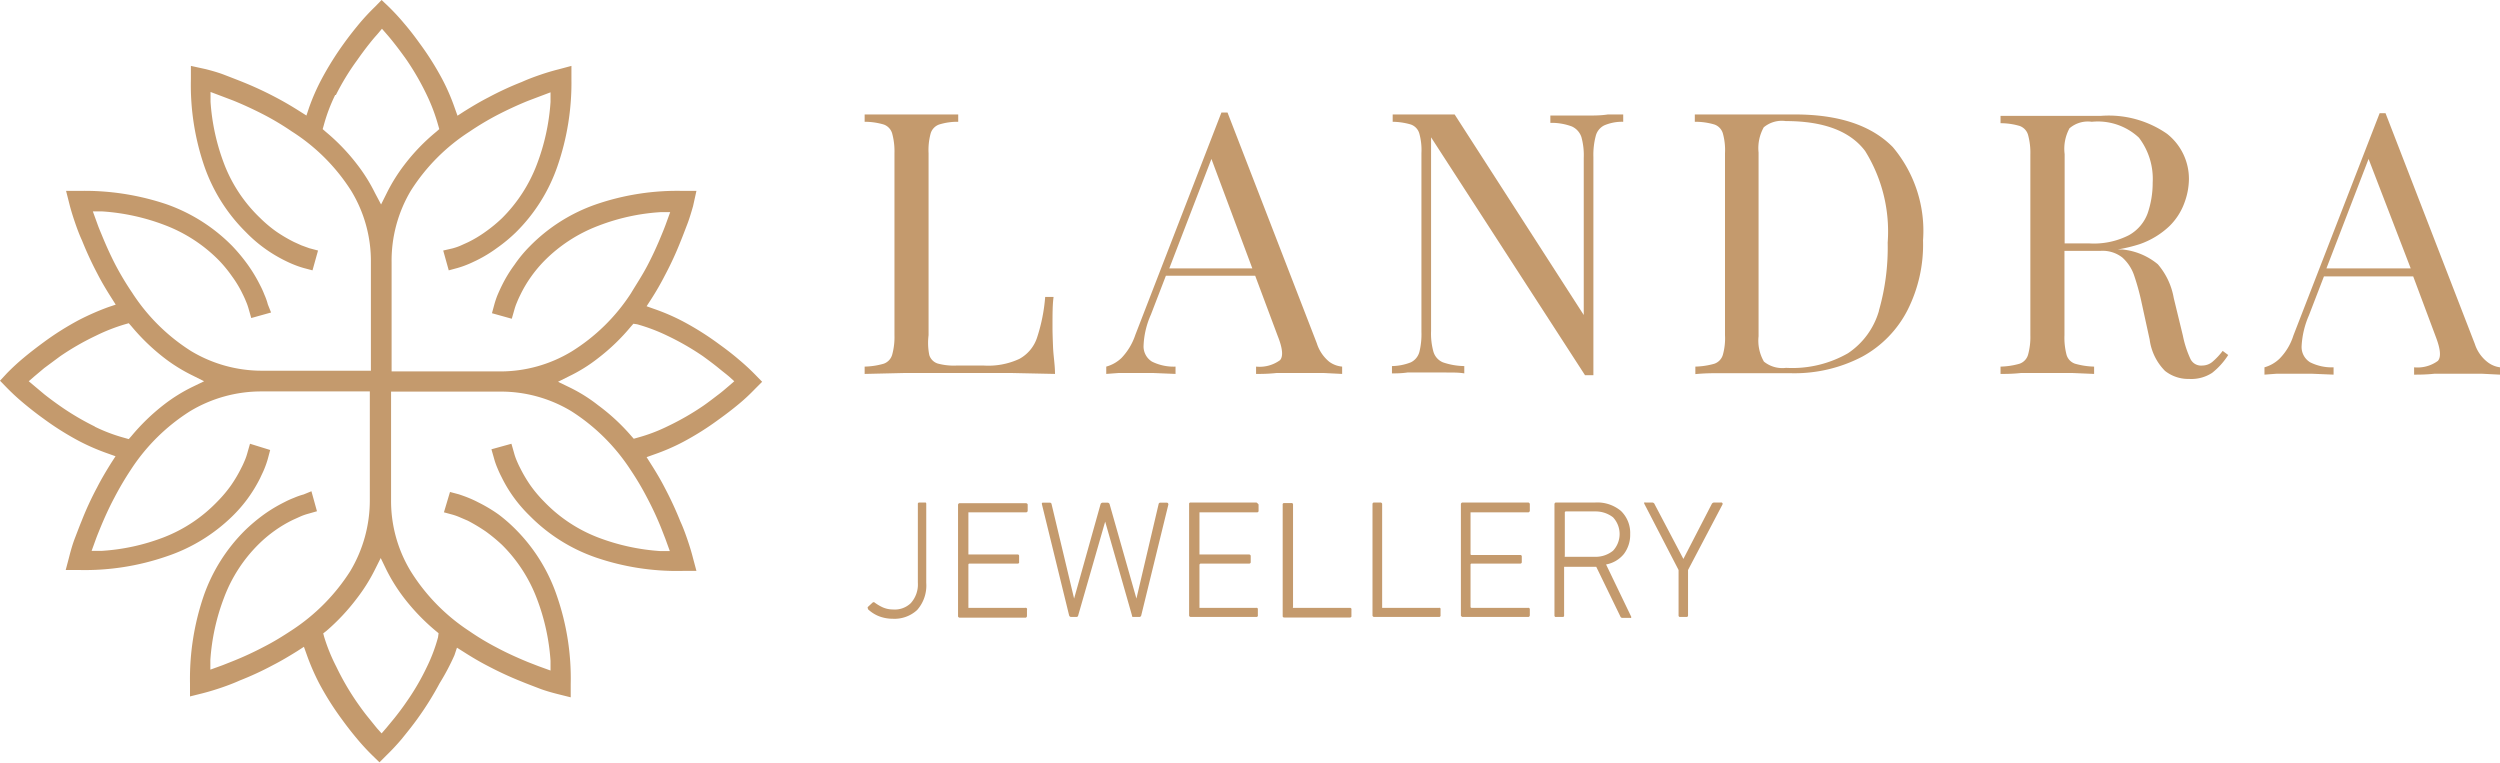 <?xml version="1.0" encoding="UTF-8"?>
<svg xmlns="http://www.w3.org/2000/svg" id="Layer_1" data-name="Layer 1" viewBox="0 0 140 42.7">
  <defs>
    <style>.cls-1,.cls-2{fill:#c49a6d;}.cls-2{fill-rule:evenodd;}</style>
  </defs>
  <path class="cls-1" d="M52.84,28.45h-.37a.08.08,0,0,0-.07.1v4.39A1.56,1.56,0,0,1,52,34.09a1.29,1.29,0,0,1-1,.35,1.42,1.42,0,0,1-.57-.12,2.43,2.43,0,0,1-.44-.26h0a.09.09,0,0,0-.13,0l-.25.23c-.05.05,0,.09,0,.14h0a1.93,1.93,0,0,0,.59.38,2.13,2.13,0,0,0,.79.15,1.87,1.87,0,0,0,1.37-.49,2.07,2.07,0,0,0,.51-1.52V28.52A.1.1,0,0,0,52.84,28.45Z" transform="translate(-1 -0.31)"></path>
  <path class="cls-1" d="M58.41,34.35H55.23s0,0,0-.06V31.92h0a.06.06,0,0,1,.06-.05H58a.07.07,0,0,0,.07-.09v-.35a.08.08,0,0,0-.09-.07H55.23s0,0,0-.05V29s0,0,.06,0h3.18a.09.09,0,0,0,.08-.09v-.35a.1.1,0,0,0-.1-.07H54.72a.1.1,0,0,0-.07.1v6.24a.1.1,0,0,0,.1.07h3.69a.1.1,0,0,0,.07-.1v-.34A.08.08,0,0,0,58.41,34.35Z" transform="translate(-1 -0.31)"></path>
  <path class="cls-1" d="M66.33,28.46H66a.1.1,0,0,0-.12.09l-1.24,5.28h0l-1.5-5.28a.12.12,0,0,0-.12-.09h-.28a.12.12,0,0,0-.11.09l-1.48,5.28h0l-1.26-5.28a.1.1,0,0,0-.12-.09h-.34c-.07,0-.1,0-.08.1l1.52,6.21a.12.12,0,0,0,.11.09h.3a.1.1,0,0,0,.1-.09l1.51-5.25h0l1.5,5.25c0,.06,0,.09.1.09h.32a.11.11,0,0,0,.1-.09l1.52-6.21C66.42,28.49,66.4,28.46,66.33,28.46Z" transform="translate(-1 -0.31)"></path>
  <path class="cls-1" d="M71.35,28.45H67.66a.08.08,0,0,0-.07.1v6.24a.1.1,0,0,0,.09.07h3.69a.08.08,0,0,0,.07-.1v-.34a.07.07,0,0,0-.09-.07H68.17a0,0,0,0,1,0-.06V31.92h0a0,0,0,0,1,.05-.05h2.75a.08.08,0,0,0,.07-.09v-.35a.1.1,0,0,0-.09-.07H68.17s0,0,0-.05V29a0,0,0,0,1,.05,0h3.19a.08.08,0,0,0,.07-.09v-.35S71.39,28.45,71.35,28.45Z" transform="translate(-1 -0.31)"></path>
  <path class="cls-1" d="M76.59,34.35H73.41a.06.06,0,0,1,0-.06V28.55a0,0,0,0,0,0,0,.08.08,0,0,0-.09-.07H72.9a.08.08,0,0,0-.07.1v6.24s0,.07.09.07h3.69a.08.08,0,0,0,.07-.1v-.34A.08.08,0,0,0,76.59,34.35Z" transform="translate(-1 -0.31)"></path>
  <path class="cls-1" d="M81.58,34.35H78.4a0,0,0,0,1,0-.06V28.52a.1.1,0,0,0-.1-.07h-.37a.09.09,0,0,0-.07.1v6.24a.1.1,0,0,0,.09.07H81.6a.08.08,0,0,0,.07-.1v-.32s0,0,0,0A.07.07,0,0,0,81.58,34.35Z" transform="translate(-1 -0.31)"></path>
  <path class="cls-1" d="M86.57,28.45H82.89a.1.1,0,0,0-.08.1v6.24s.05.07.09.07H86.6a.1.1,0,0,0,.07-.1v-.34a.08.08,0,0,0-.1-.07H83.4a.06.06,0,0,1-.05-.06V31.92h0a.06.06,0,0,1,.06-.05h2.74a.08.08,0,0,0,.07-.09v-.32a0,0,0,0,0,0,0,.08.08,0,0,0-.09-.07H83.4a.05.05,0,0,1-.05-.05V29s0,0,.06,0H86.6a.1.1,0,0,0,.07-.09v-.35A.1.1,0,0,0,86.57,28.45Z" transform="translate(-1 -0.31)"></path>
  <path class="cls-1" d="M90.94,31.92a1.67,1.67,0,0,0,1-.59,1.77,1.77,0,0,0,.35-1.11,1.71,1.71,0,0,0-.52-1.3,2.06,2.06,0,0,0-1.43-.47H88.12a.1.1,0,0,0-.07.1v6.24a.08.08,0,0,0,.1.07h.37s.08,0,.07-.09V32.05h0a0,0,0,0,1,.06,0h1.74l1.35,2.78a.11.11,0,0,0,.11.08h.43a.06.06,0,0,0,.06,0,.08.08,0,0,0,0-.08Zm-.65-.43H88.63a.07.07,0,0,1,0-.06V29h0a.06.06,0,0,1,.06-.05h1.64a1.59,1.59,0,0,1,1,.33,1.37,1.37,0,0,1,0,1.87A1.54,1.54,0,0,1,90.29,31.49Z" transform="translate(-1 -0.31)"></path>
  <path class="cls-1" d="M97.36,28.45H97a.16.16,0,0,0-.15.1l-1.58,3.06h0l-1.61-3.06a.15.15,0,0,0-.14-.1h-.37a.13.13,0,0,0-.07,0,.09.09,0,0,0,0,.07L95,32.23v2.56a.08.08,0,0,0,.09.07h.37a.08.08,0,0,0,.07-.09V32.23l1.93-3.67a.09.09,0,0,0,0-.07A.09.09,0,0,0,97.36,28.45Z" transform="translate(-1 -0.31)"></path>
  <path class="cls-1" d="M59.94,18.63c0-.7,0-1.26.06-1.69h-.47a9.64,9.64,0,0,1-.45,2.26,2.1,2.1,0,0,1-1,1.21,4.13,4.13,0,0,1-2,.37h-1.5a3.45,3.45,0,0,1-1.06-.11.72.72,0,0,1-.48-.48A3.47,3.47,0,0,1,53,19.08V8.89a3.54,3.54,0,0,1,.12-1.12.76.76,0,0,1,.48-.49,3.44,3.44,0,0,1,1.06-.15V6.72h0l-1.18,0-1.43,0-1.5,0-1.13,0v.41a3.77,3.77,0,0,1,1.06.15.75.75,0,0,1,.48.5,3.79,3.79,0,0,1,.13,1.11V19.08a3.72,3.72,0,0,1-.13,1.1.75.75,0,0,1-.48.5,4.18,4.18,0,0,1-1.06.16v.41l2.16-.05h6.14l2.36.05c0-.52-.09-1-.11-1.51S59.94,18.89,59.94,18.63Z" transform="translate(-1 -0.31)"></path>
  <path class="cls-1" d="M74.74,19.53l-5-12.92H69.4L64.58,19.06a3.45,3.45,0,0,1-.78,1.3,2,2,0,0,1-.85.48v.41l.67-.05h2l1.21.05v-.41a2.73,2.73,0,0,1-1.32-.28,1,1,0,0,1-.47-.9,4.71,4.71,0,0,1,.41-1.73l.84-2.18h5l1.26,3.37c.28.7.32,1.15.13,1.36a1.94,1.94,0,0,1-1.34.36v.41c.29,0,.67,0,1.13-.05h2.69l1,.05v-.41a1.44,1.44,0,0,1-.72-.27A2.19,2.19,0,0,1,74.74,19.53Zm-8.26-4.19,2.36-6.13,2.29,6.13Z" transform="translate(-1 -0.31)"></path>
  <path class="cls-1" d="M89.94,6.78c-.34,0-.72,0-1.12,0l-1,0v.41a3.26,3.26,0,0,1,1.2.2,1,1,0,0,1,.54.6,3.83,3.83,0,0,1,.13,1.17v8.79L82.46,6.72l-.74,0-.86,0-1,0-.87,0v.41A3.77,3.77,0,0,1,80,7.28a.75.75,0,0,1,.48.5,3.47,3.47,0,0,1,.12,1.11v10A4.13,4.13,0,0,1,80.49,20a.91.91,0,0,1-.48.6,3,3,0,0,1-1.06.21v.41c.23,0,.52,0,.87-.05H82c.4,0,.72,0,1,.05v-.41a3.84,3.84,0,0,1-1.2-.21.93.93,0,0,1-.53-.6,3.8,3.8,0,0,1-.13-1.16V8l8.62,13.32h.47V9.1a4.16,4.16,0,0,1,.13-1.17.91.91,0,0,1,.48-.6,2.53,2.53,0,0,1,1.06-.2V6.72l-.86,0C90.65,6.78,90.29,6.78,89.94,6.78Z" transform="translate(-1 -0.31)"></path>
  <polygon class="cls-1" points="90.84 6.41 90.84 6.41 90.84 6.41 90.84 6.41"></polygon>
  <path class="cls-1" d="M101.52,6.72h0l-1.48,0-1.62,0c-.46,0-.91,0-1.38,0l-1.13,0v.41A3.77,3.77,0,0,1,97,7.28a.75.75,0,0,1,.48.5,3.47,3.47,0,0,1,.12,1.11V19.08a3.41,3.41,0,0,1-.12,1.1.75.75,0,0,1-.48.5,4.25,4.25,0,0,1-1.06.16v.42A11.24,11.24,0,0,1,97,21.21l1.42,0,1.54,0,1.33,0a8.18,8.18,0,0,0,4-.93,6.16,6.16,0,0,0,2.53-2.6,8.14,8.14,0,0,0,.87-3.91A7.28,7.28,0,0,0,107,8.55Q105.2,6.72,101.52,6.72Zm4.7,11a4.27,4.27,0,0,1-1.73,2.37,6.28,6.28,0,0,1-3.47.82,1.64,1.64,0,0,1-1.24-.35,2.35,2.35,0,0,1-.3-1.42V8.85a2.39,2.39,0,0,1,.29-1.41A1.58,1.58,0,0,1,101,7.09h0c2.12,0,3.61.56,4.45,1.68a8.54,8.54,0,0,1,1.26,5.13A12.8,12.8,0,0,1,106.22,17.7Z" transform="translate(-1 -0.31)"></path>
  <path class="cls-1" d="M124.91,20.56a.89.89,0,0,1-.58.22.66.66,0,0,1-.67-.38,5.81,5.81,0,0,1-.42-1.3L122.73,17a3.94,3.94,0,0,0-.89-1.89,3.68,3.68,0,0,0-2-.83l-.25,0a8.62,8.62,0,0,0,1.24-.3,4.62,4.62,0,0,0,1.65-1,3.49,3.49,0,0,0,.85-1.32,3.9,3.9,0,0,0,.25-1.31,3.21,3.21,0,0,0-1.23-2.55,5.73,5.73,0,0,0-3.72-1c-.25,0-.66,0-1.25,0l-1.85,0-1.37,0-1.13,0v.41a3.77,3.77,0,0,1,1.06.15.75.75,0,0,1,.48.5,3.79,3.79,0,0,1,.13,1.11V19.08a3.72,3.72,0,0,1-.13,1.1.75.75,0,0,1-.48.5,4.18,4.18,0,0,1-1.06.16v.41c.29,0,.67,0,1.13-.05h2.93l1.18.05v-.41a4.25,4.25,0,0,1-1.06-.16.74.74,0,0,1-.48-.49,3.78,3.78,0,0,1-.12-1.11V14.36h2a1.8,1.8,0,0,1,1.24.37,2.37,2.37,0,0,1,.66,1,13.3,13.3,0,0,1,.42,1.53l.45,2.06a3.06,3.06,0,0,0,.86,1.76,2.09,2.09,0,0,0,1.34.45,2.14,2.14,0,0,0,1.3-.34,4,4,0,0,0,.9-1l-.31-.23A3.85,3.85,0,0,1,124.91,20.56Zm-8-13.08a1.57,1.57,0,0,1,1.23-.35,3.37,3.37,0,0,1,2.64.89,3.8,3.8,0,0,1,.77,2.52,5.24,5.24,0,0,1-.28,1.71,2.31,2.31,0,0,1-1.05,1.23,4.31,4.31,0,0,1-2.23.46h-1.37v-5A2.39,2.39,0,0,1,116.9,7.48Z" transform="translate(-1 -0.31)"></path>
  <path class="cls-1" d="M140.28,20.57a2.1,2.1,0,0,1-.69-1l-5-12.92h-.33l-4.83,12.45a3.21,3.21,0,0,1-.78,1.3,2,2,0,0,1-.84.48v.41l.67-.05h2l1.2.05v-.41a2.69,2.69,0,0,1-1.31-.28,1,1,0,0,1-.48-.9,4.92,4.92,0,0,1,.41-1.73l.84-2.18h5l1.26,3.37c.27.7.31,1.15.12,1.36a1.93,1.93,0,0,1-1.33.36v.41c.28,0,.66,0,1.13-.05H140l1,.05v-.41A1.44,1.44,0,0,1,140.28,20.57Zm-9-5.23,2.36-6.13L136,15.34Z" transform="translate(-1 -0.31)"></path>
  <path id="Path_16" data-name="Path 16" class="cls-2" d="M36.68,18.47a10.13,10.13,0,0,1,1.69.64,14.78,14.78,0,0,1,2,1.15c.3.22.6.44.88.67s.38.3.57.46l.3.27-.3.26c-.19.16-.37.32-.57.47s-.57.44-.86.64h0a14.78,14.78,0,0,1-2,1.15,9.32,9.32,0,0,1-1.69.64l-.21.06-.15-.17A11.3,11.3,0,0,0,34.49,23a8.77,8.77,0,0,0-1.6-1l-.64-.31.64-.32a8.77,8.77,0,0,0,1.6-1,11.3,11.3,0,0,0,1.83-1.76l.15-.17ZM25.53,36a9.32,9.32,0,0,1-.64,1.69,13.34,13.34,0,0,1-1.13,1.93v0h0c-.21.31-.43.6-.66.89l-.47.57-.26.3-.27-.3-.46-.57c-.23-.28-.44-.57-.65-.87h0a14.74,14.74,0,0,1-1.16-2A10.13,10.13,0,0,1,19.16,36l-.06-.22.18-.14A11.72,11.72,0,0,0,21,33.8a9.71,9.71,0,0,0,1-1.6l.32-.64.31.64a9.76,9.76,0,0,0,1,1.6,11.72,11.72,0,0,0,1.76,1.83l.17.14ZM6.32,24.2a14.67,14.67,0,0,1-1.95-1.15c-.3-.21-.6-.43-.89-.66l-.56-.47-.31-.26.31-.27.56-.47.89-.66a14.67,14.67,0,0,1,2-1.15A10.23,10.23,0,0,1,8,18.47l.21-.06.15.17a11.66,11.66,0,0,0,1.82,1.76,9.21,9.21,0,0,0,1.61,1l.64.32-.64.31a9.21,9.21,0,0,0-1.61,1,11.66,11.66,0,0,0-1.82,1.76l-.15.17L8,24.84a9.42,9.42,0,0,1-1.7-.64M19.81,5.63A13.67,13.67,0,0,1,21,3.68c.21-.3.43-.6.66-.89s.31-.38.47-.56l.26-.31.27.31c.16.18.31.37.46.56s.45.59.66.89A14.74,14.74,0,0,1,24.9,5.63a10.23,10.23,0,0,1,.64,1.7l.06.21-.17.15a11,11,0,0,0-1.77,1.83,9.71,9.71,0,0,0-1,1.6l-.32.64L22,11.12a9.35,9.35,0,0,0-1-1.6,11.3,11.3,0,0,0-1.76-1.83l-.17-.15.06-.21a9.42,9.42,0,0,1,.64-1.7m6.05,8.71.31,1.11.48-.13a5.1,5.1,0,0,0,.55-.19c.18-.07.36-.16.53-.24a7.51,7.51,0,0,0,1.15-.7,8.66,8.66,0,0,0,1.05-.87,9.6,9.6,0,0,0,2.32-3.68A14.28,14.28,0,0,0,33,4.74V4l-.71.19c-.36.09-.72.2-1.07.32s-.69.25-1,.39a17.44,17.44,0,0,0-1.86.86c-.47.24-.92.51-1.37.79l-.37.24-.15-.42a11.64,11.64,0,0,0-.7-1.62,16.11,16.11,0,0,0-1.26-2c-.28-.39-.57-.77-.88-1.13a12.34,12.34,0,0,0-.85-.92L22.37.31h0L22,.69a12.48,12.48,0,0,0-.86.92c-.3.36-.6.74-.88,1.13a17.29,17.29,0,0,0-1.25,2,11.69,11.69,0,0,0-.71,1.62l-.14.42-.38-.24c-.44-.28-.9-.55-1.36-.79a19.47,19.47,0,0,0-1.86-.86c-.35-.14-.69-.27-1-.39s-.69-.23-1.05-.32L11.69,4v.74a14,14,0,0,0,.76,4.9,9.62,9.62,0,0,0,2.33,3.68,7.86,7.86,0,0,0,1,.87,8,8,0,0,0,1.15.7c.18.09.35.17.53.24a5.1,5.1,0,0,0,.55.19l.49.13.31-1.11-.49-.13-.44-.16-.42-.19a8.33,8.33,0,0,1-1-.59,7.24,7.24,0,0,1-.9-.76,8.28,8.28,0,0,1-2-3,12,12,0,0,1-.77-3.5l0-.55.69.26.58.22c.59.24,1.17.51,1.73.8a15.13,15.13,0,0,1,1.55.93A10.79,10.79,0,0,1,20.67,11a7.57,7.57,0,0,1,1.1,4v6.07H15.7a7.69,7.69,0,0,1-4-1.1A10.79,10.79,0,0,1,8.4,16.7a16.3,16.3,0,0,1-.93-1.55c-.29-.56-.55-1.14-.79-1.73-.08-.19-.16-.38-.23-.58l-.25-.69.54,0a12,12,0,0,1,3.5.77,8.48,8.48,0,0,1,3,1.95,7.25,7.25,0,0,1,.75.91,6.21,6.21,0,0,1,.6,1c.07.14.13.27.19.42a3.12,3.12,0,0,1,.15.43l.14.49,1.11-.31L16,17.36h0a3.46,3.46,0,0,0-.19-.54,5.05,5.05,0,0,0-.24-.53,8.34,8.34,0,0,0-.69-1.15A9.79,9.79,0,0,0,14,14.08a9.66,9.66,0,0,0-3.67-2.33A14.37,14.37,0,0,0,5.43,11H4.7l.18.71c.09.36.2.71.32,1.06s.25.7.39,1a19.47,19.47,0,0,0,.86,1.86c.24.47.51.92.79,1.36l.24.38-.42.14a14.47,14.47,0,0,0-1.62.71,16.11,16.11,0,0,0-2,1.26c-.38.28-.76.57-1.13.88a12.34,12.34,0,0,0-.92.85L1,21.63v0l.38.39a12.34,12.34,0,0,0,.92.85c.37.31.74.6,1.13.88a16.11,16.11,0,0,0,2,1.26,12.18,12.18,0,0,0,1.62.7l.42.15-.24.37c-.28.45-.55.9-.79,1.37a17.44,17.44,0,0,0-.86,1.86c-.14.34-.27.69-.39,1s-.23.69-.32,1.05l-.19.72h.74a14,14,0,0,0,4.9-.76A9.62,9.62,0,0,0,14,29.23a7.86,7.86,0,0,0,.87-1,8,8,0,0,0,.7-1.15c.08-.18.17-.35.24-.53A5.1,5.1,0,0,0,16,26l.13-.49L15,25.16l-.14.49a3.26,3.26,0,0,1-.15.44c-.06.14-.12.28-.19.41a7.72,7.72,0,0,1-.59,1,7.24,7.24,0,0,1-.76.9,8.33,8.33,0,0,1-3,2,11.66,11.66,0,0,1-3.5.76l-.54,0,.25-.69c.07-.19.15-.38.23-.58.24-.58.5-1.16.8-1.72a17.26,17.26,0,0,1,.92-1.56,10.87,10.87,0,0,1,3.31-3.27,7.72,7.72,0,0,1,4-1.11h6.07V28.3a7.72,7.72,0,0,1-1.1,4,11,11,0,0,1-3.28,3.31c-.5.33-1,.64-1.55.92a18.07,18.07,0,0,1-1.73.8l-.58.23-.69.25,0-.54a12,12,0,0,1,.77-3.5,8.3,8.3,0,0,1,1.95-3,7.33,7.33,0,0,1,.91-.76,7,7,0,0,1,1-.59l.42-.19a3.12,3.12,0,0,1,.43-.15l.49-.14-.31-1.12L18,28a3.86,3.86,0,0,0-.54.19,5.05,5.05,0,0,0-.53.24,8.34,8.34,0,0,0-1.15.69,9.79,9.79,0,0,0-1.05.88,9.64,9.64,0,0,0-2.32,3.67,14.36,14.36,0,0,0-.77,4.9v.74l.72-.18c.35-.09.71-.2,1.06-.32s.69-.25,1-.39a17.44,17.44,0,0,0,1.86-.86c.47-.24.92-.51,1.37-.79l.37-.24.15.42a12.77,12.77,0,0,0,.7,1.62,16.11,16.11,0,0,0,1.26,2c.28.39.57.76.88,1.13a12.34,12.34,0,0,0,.85.92l.39.38h0l.38-.38a12.48,12.48,0,0,0,.86-.92c.3-.37.6-.74.88-1.13a17.29,17.29,0,0,0,1.25-2A12.84,12.84,0,0,0,26.45,37l.14-.42.38.24c.44.28.89.55,1.36.79a19.47,19.47,0,0,0,1.86.86c.34.14.69.27,1,.39s.69.23,1.05.32l.72.18v-.74a14.11,14.11,0,0,0-.76-4.9A9.66,9.66,0,0,0,29.92,30a8.79,8.79,0,0,0-1-.88,8.45,8.45,0,0,0-1.16-.69c-.17-.09-.35-.17-.52-.24s-.37-.14-.55-.2l-.49-.13L25.86,29l.48.13a3.29,3.29,0,0,1,.44.16l.42.18a10,10,0,0,1,1,.6,9.29,9.29,0,0,1,.91.75,8.43,8.43,0,0,1,1.95,3,12,12,0,0,1,.77,3.5l0,.54-.69-.25-.59-.23c-.58-.24-1.16-.5-1.72-.8a14.13,14.13,0,0,1-1.55-.93A10.87,10.87,0,0,1,24,32.3a7.59,7.59,0,0,1-1.1-4V22.24H29a7.63,7.63,0,0,1,4,1.1,11,11,0,0,1,3.31,3.28,15.82,15.82,0,0,1,.92,1.55,17.9,17.9,0,0,1,.8,1.72l.23.59.25.69-.54,0a12,12,0,0,1-3.5-.77,8.33,8.33,0,0,1-3-2,7.24,7.24,0,0,1-.76-.9,7.72,7.72,0,0,1-.59-1c-.07-.13-.13-.27-.19-.41a3.26,3.26,0,0,1-.15-.44l-.14-.49-1.12.31.14.49a4,4,0,0,0,.19.55c.07.17.15.35.24.52a7.61,7.61,0,0,0,.7,1.16,7.86,7.86,0,0,0,.87,1,9.62,9.62,0,0,0,3.68,2.33,14,14,0,0,0,4.9.76H40l-.19-.71c-.09-.36-.2-.71-.32-1.06s-.25-.7-.39-1a19.47,19.47,0,0,0-.86-1.86c-.24-.47-.51-.92-.79-1.36l-.24-.38.42-.15a11.64,11.64,0,0,0,1.62-.7,16.11,16.11,0,0,0,2-1.26c.39-.28.77-.57,1.13-.87s.63-.56.92-.86l.38-.38v0l-.38-.39a12.34,12.34,0,0,0-.92-.85c-.36-.31-.74-.6-1.13-.88a16.11,16.11,0,0,0-2-1.26,11.64,11.64,0,0,0-1.62-.7l-.42-.15.24-.37a15.65,15.65,0,0,0,.79-1.37,18.4,18.4,0,0,0,.86-1.86c.14-.34.27-.69.39-1s.23-.69.32-1L40,11h-.74a14,14,0,0,0-4.9.76,9.62,9.62,0,0,0-3.68,2.33,7.35,7.35,0,0,0-.87,1.05,7.51,7.51,0,0,0-.7,1.15c-.09.18-.18.38-.26.57a5.08,5.08,0,0,0-.17.51l-.13.48,1.11.31.14-.49a3.12,3.12,0,0,1,.15-.43c.06-.15.12-.28.19-.42a7,7,0,0,1,.59-1,7.33,7.33,0,0,1,.76-.91,8.48,8.48,0,0,1,3-1.95,11.68,11.68,0,0,1,3.5-.77l.54,0-.25.69c-.07.19-.15.39-.23.58-.24.59-.5,1.16-.8,1.73s-.59,1-.92,1.55A10.65,10.65,0,0,1,33,20a7.72,7.72,0,0,1-4,1.11H22.93V15A7.66,7.66,0,0,1,24,11a10.79,10.79,0,0,1,3.28-3.31,16.3,16.3,0,0,1,1.55-.93c.56-.29,1.14-.56,1.73-.8l.58-.22.69-.26,0,.54a12.06,12.06,0,0,1-.77,3.51,8.48,8.48,0,0,1-1.95,3,8,8,0,0,1-.91.75,6.69,6.69,0,0,1-1,.6l-.42.19a3.26,3.26,0,0,1-.44.15Z" transform="translate(-1 -0.31)"></path>
</svg>

